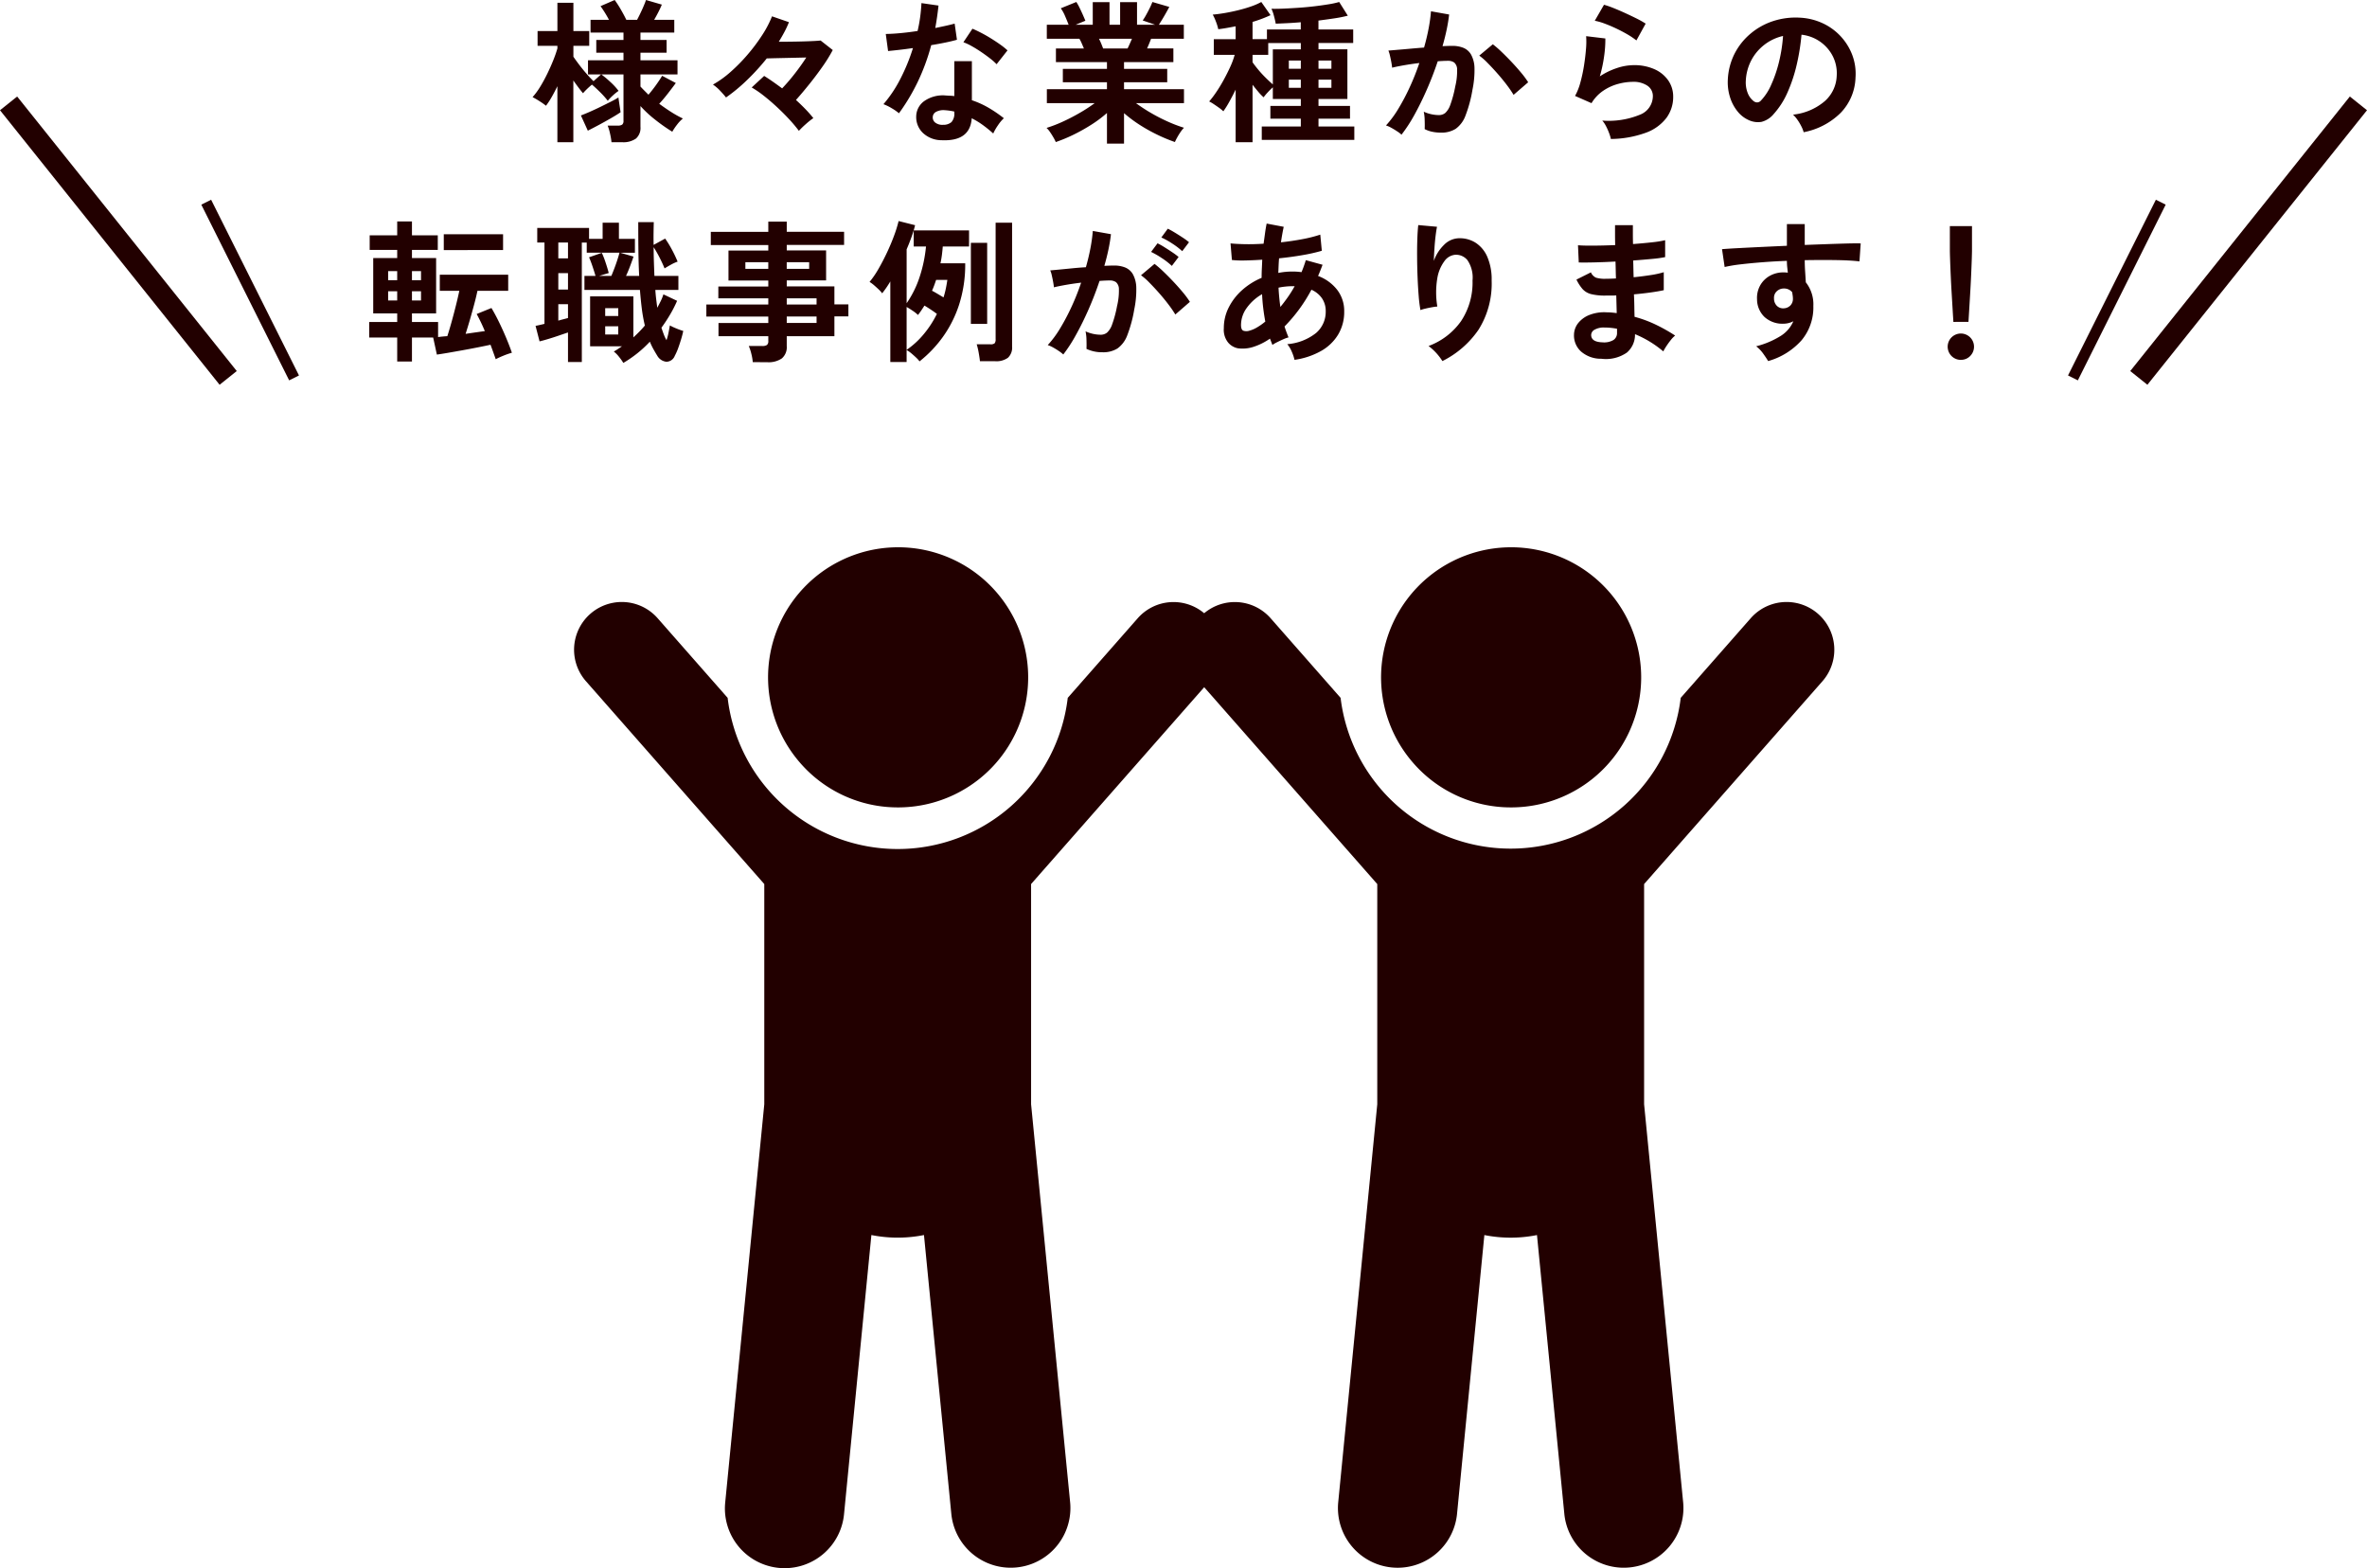 <svg xmlns="http://www.w3.org/2000/svg" width="215.562" height="142.804" viewBox="0 0 215.562 142.804">
  <g id="グループ_22833" data-name="グループ 22833" transform="translate(-959.219 -3020.141)">
    <path id="パス_40902" data-name="パス 40902" d="M-58.52,1.036v-5.1q-.252.518-.511.973a7.3,7.3,0,0,1-.525.805,6.727,6.727,0,0,0-.6-.42,7.017,7.017,0,0,0-.623-.364A6.594,6.594,0,0,0-60.1-3.99q.336-.546.644-1.176t.553-1.239a11.31,11.31,0,0,0,.385-1.1v-.238h-1.806V-9.086h1.806v-2.576h1.456v2.576h1.442v1.344h-1.442v.994q.2.294.511.707t.665.819q.35.406.658.7l.686-.616h-1.19V-6.426H-52.5v-.686h-2.478V-8.274H-52.5v-.672h-3v-1.162h1.68a10.86,10.86,0,0,0-.77-1.246l1.288-.56a8.939,8.939,0,0,1,.56.868q.308.532.5.938h.98q.238-.448.469-.959t.343-.847l1.442.42q-.126.308-.315.679t-.385.707h1.834v1.162h-3.08v.672h2.38v1.162h-2.38v.686h3.374v1.288h-3.374v1.106q.168.182.35.364l.378.378q.35-.406.686-.875t.56-.847l1.246.658q-.308.42-.721.952t-.791.938q.532.392,1.078.742a9.685,9.685,0,0,0,1.078.6,3.113,3.113,0,0,0-.532.56,5.205,5.205,0,0,0-.434.644,15.96,15.96,0,0,1-1.589-1.12,10.276,10.276,0,0,1-1.309-1.218v1.89A1.292,1.292,0,0,1-51.359.7a1.986,1.986,0,0,1-1.267.336h-.966a5.975,5.975,0,0,0-.133-.784,4.541,4.541,0,0,0-.217-.728h.924a.67.67,0,0,0,.4-.091A.431.431,0,0,0-52.5-.924V-5.138h-2.016a9.628,9.628,0,0,1,.833.7,5.745,5.745,0,0,1,.735.8,4.51,4.51,0,0,0-.5.4,4.735,4.735,0,0,0-.483.5,7.934,7.934,0,0,0-.679-.763q-.4-.4-.763-.707-.224.182-.455.406a4.718,4.718,0,0,0-.357.378q-.182-.21-.413-.518t-.469-.644V1.036Zm2.772-1.05-.63-1.386q.336-.126.8-.329t.966-.448q.5-.245.945-.469t.707-.392q.014.126.056.413t.084.56q.042.273.056.371-.322.224-.868.539t-1.12.623Q-55.328-.224-55.748-.014ZM-36.526,0a12.867,12.867,0,0,0-.882-1.05q-.518-.56-1.113-1.113t-1.19-1.022a9.012,9.012,0,0,0-1.113-.763L-39.69-5q.364.224.784.518t.854.616A17.838,17.838,0,0,0-36.89-5.222q.588-.756,1.036-1.456l-1.211.028-1.274.028q-.623.014-1.113.028a20.658,20.658,0,0,1-1.8,1.974,15.359,15.359,0,0,1-1.911,1.582q-.182-.238-.525-.6a3.748,3.748,0,0,0-.665-.574,9.167,9.167,0,0,0,1.6-1.148,15.74,15.74,0,0,0,1.561-1.589,16.307,16.307,0,0,0,1.33-1.778,9.521,9.521,0,0,0,.889-1.7l1.54.532a8.168,8.168,0,0,1-.406.882q-.238.448-.518.9.77,0,1.561-.014t1.414-.042q.623-.028.833-.056l1.106.868a13.759,13.759,0,0,1-.91,1.477q-.56.8-1.2,1.6t-1.239,1.47q.462.42.868.84a10.6,10.6,0,0,1,.714.812,6.956,6.956,0,0,0-.686.546A8.041,8.041,0,0,0-36.526,0Zm12.978.854A2.482,2.482,0,0,1-25.242.182a1.991,1.991,0,0,1-.6-1.5A1.746,1.746,0,0,1-25.123-2.7a2.953,2.953,0,0,1,1.981-.518q.2.014.392.021a3.248,3.248,0,0,1,.378.035V-6.342h1.6v3.556a8.1,8.1,0,0,1,1.519.686,11.865,11.865,0,0,1,1.393.952A3.538,3.538,0,0,0-18.4-.5a4.636,4.636,0,0,0-.427.742,11.339,11.339,0,0,0-.938-.763,7.207,7.207,0,0,0-1.022-.623Q-20.93.98-23.548.854ZM-27.412-1.6a4.6,4.6,0,0,0-.644-.448,4.461,4.461,0,0,0-.77-.378,11.515,11.515,0,0,0,1.554-2.331,17.355,17.355,0,0,0,1.134-2.779q-.7.1-1.3.168t-.966.1l-.21-1.554q.49,0,1.267-.07t1.631-.2q.154-.658.238-1.3t.112-1.239l1.554.224q-.112,1.05-.294,2.044.49-.1.945-.2t.819-.2l.21,1.47q-.434.126-1.043.252t-1.3.238A19.125,19.125,0,0,1-25.7-4.466,18.349,18.349,0,0,1-27.412-1.6Zm8.89-4.466a5.336,5.336,0,0,0-.6-.532q-.378-.294-.812-.588t-.861-.532a4.872,4.872,0,0,0-.749-.35L-20.72-9.3q.336.14.784.371t.91.518q.462.287.854.567a6.173,6.173,0,0,1,.644.518Zm-4.9,5.516a1.115,1.115,0,0,0,.791-.245,1.158,1.158,0,0,0,.259-.861v-.1a5.6,5.6,0,0,0-.9-.126,1.418,1.418,0,0,0-.763.154.557.557,0,0,0-.3.476.586.586,0,0,0,.224.5A1.054,1.054,0,0,0-23.422-.546ZM-8.47,1.162V-1.624A11.159,11.159,0,0,1-9.891-.56a16.356,16.356,0,0,1-1.624.91,13.88,13.88,0,0,1-1.617.672,3.861,3.861,0,0,0-.21-.413q-.14-.245-.308-.49a2.214,2.214,0,0,0-.322-.385A12.17,12.17,0,0,0-12.5-.833q.784-.357,1.547-.8A14.144,14.144,0,0,0-9.59-2.52h-4.354V-3.794H-8.47v-.63h-4.018V-5.642H-8.47v-.616h-4.648V-7.5h2.548q-.1-.238-.2-.469a3.093,3.093,0,0,0-.21-.413h-2.968V-9.66h1.988q-.14-.364-.329-.8a3.645,3.645,0,0,0-.385-.7l1.414-.574a4.766,4.766,0,0,1,.3.539q.161.329.3.644t.224.525l-.882.364h1.554v-2.058h1.526V-9.66h.966v-2.058h1.54V-9.66h1.652l-1.134-.392a5.467,5.467,0,0,0,.315-.511q.175-.315.336-.644a5.431,5.431,0,0,0,.231-.525l1.54.448q-.126.238-.308.56t-.357.609q-.175.287-.287.455H-1.47v1.274H-4.452q-.182.476-.364.882h2.394v1.246H-6.916v.616h3.934v1.218H-6.916v.63h5.46V-2.52H-5.824a14.592,14.592,0,0,0,1.358.889,16,16,0,0,0,1.54.791,12.882,12.882,0,0,0,1.47.56A2.757,2.757,0,0,0-1.764.1q-.168.245-.308.5a4.349,4.349,0,0,0-.21.42,14.765,14.765,0,0,1-1.6-.665,15.209,15.209,0,0,1-1.61-.9A12.345,12.345,0,0,1-6.916-1.61V1.162ZM-8.82-7.5h2.226q.1-.2.2-.427t.2-.455h-3q.112.224.21.462T-8.82-7.5ZM3.248,1.036V-3.752q-.294.6-.588,1.127a8.185,8.185,0,0,1-.532.847,3.192,3.192,0,0,0-.4-.329q-.245-.175-.49-.336a3.151,3.151,0,0,0-.4-.231,8.85,8.85,0,0,0,.637-.84q.343-.5.672-1.1t.6-1.19a7.192,7.192,0,0,0,.413-1.113H1.26V-8.344H3.248V-9.52q-.42.084-.819.154t-.763.112a4.487,4.487,0,0,0-.21-.686,4.346,4.346,0,0,0-.294-.644q.5-.042,1.113-.147t1.232-.259q.623-.154,1.162-.343a5.971,5.971,0,0,0,.917-.4l.84,1.2a12.105,12.105,0,0,1-1.638.616v1.568H6.1v-.882h3.08v-.658q-.63.056-1.218.084T6.9-9.758q-.056-.322-.168-.728a3.614,3.614,0,0,0-.224-.63q.462.014,1.106-.014t1.365-.077q.721-.049,1.428-.133t1.3-.182a8.247,8.247,0,0,0,.973-.21l.784,1.246a11.72,11.72,0,0,1-1.232.245q-.7.105-1.442.2v.812h3.164v1.232H10.794v.574h2.632V-2.9H10.794v.63h2.87v1.162h-2.87v.714h3.262V.826H5.628V-.392H9.184v-.714H6.412V-2.268H9.184V-2.9H6.636V-3.962a5.918,5.918,0,0,0-.462.455,4.445,4.445,0,0,0-.378.455,4.646,4.646,0,0,1-.483-.5q-.259-.308-.525-.644V1.036ZM6.636-4.228V-7.42H9.184v-.574H6.216v1.078H4.788v.672q.182.266.5.651t.686.749Q6.342-4.48,6.636-4.228Zm4.158.308H11.97v-.742H10.794Zm0-1.736H11.97V-6.4H10.794ZM8.092-3.92H9.184v-.742H8.092Zm0-1.736H9.184V-6.4H8.092ZM18.354.35a2.585,2.585,0,0,0-.392-.3Q17.7-.126,17.416-.28a2.4,2.4,0,0,0-.476-.21,9.271,9.271,0,0,0,1.134-1.533A19.839,19.839,0,0,0,19.11-3.99a22.151,22.151,0,0,0,.868-2.184q-.714.084-1.379.2t-1.1.224q-.014-.182-.07-.49T17.3-6.853a2.57,2.57,0,0,0-.14-.455l.84-.07q.518-.042,1.148-.1t1.26-.105q.252-.882.413-1.729a14.385,14.385,0,0,0,.217-1.575l1.652.294q-.07.644-.224,1.379t-.378,1.505q.28-.014.5-.021t.392-.007a2.7,2.7,0,0,1,1,.175,1.432,1.432,0,0,1,.707.616A2.642,2.642,0,0,1,25-5.733a8.68,8.68,0,0,1-.182,1.981,12.07,12.07,0,0,1-.637,2.366,2.575,2.575,0,0,1-.889,1.2,2.425,2.425,0,0,1-1.358.35,3.848,3.848,0,0,1-.77-.077,2.647,2.647,0,0,1-.7-.245q.014-.322,0-.8a4.19,4.19,0,0,0-.084-.784,3.391,3.391,0,0,0,1.372.308.923.923,0,0,0,.581-.189,1.8,1.8,0,0,0,.469-.756,10.532,10.532,0,0,0,.448-1.673,5.888,5.888,0,0,0,.168-1.519.843.843,0,0,0-.266-.651.966.966,0,0,0-.56-.154q-.392,0-.938.042-.434,1.3-.987,2.562T19.523-1.442A13.746,13.746,0,0,1,18.354.35ZM28.56-3.276a9.912,9.912,0,0,0-.616-.9q-.392-.518-.854-1.043t-.9-.966a5.637,5.637,0,0,0-.756-.665L26.67-7.882a9.045,9.045,0,0,1,.784.679q.448.427.924.931t.882.994a7.791,7.791,0,0,1,.63.854ZM37.422.742A3.7,3.7,0,0,0,37.261.21a5.558,5.558,0,0,0-.287-.644,2.35,2.35,0,0,0-.336-.5,7.476,7.476,0,0,0,3.423-.532,1.822,1.822,0,0,0,1.183-1.666,1.126,1.126,0,0,0-.5-.98,2.261,2.261,0,0,0-1.316-.35,5.263,5.263,0,0,0-1.344.189,4.467,4.467,0,0,0-1.351.616A3.6,3.6,0,0,0,35.658-2.52l-1.5-.658A5.358,5.358,0,0,0,34.643-4.4a13.9,13.9,0,0,0,.329-1.533q.126-.8.182-1.512a7.208,7.208,0,0,0,.014-1.176l1.75.21A10.652,10.652,0,0,1,36.806-6.8a12.554,12.554,0,0,1-.392,1.841,6.463,6.463,0,0,1,1.554-.756,4.913,4.913,0,0,1,1.526-.266,4.5,4.5,0,0,1,1.9.371,3.006,3.006,0,0,1,1.253,1.022,2.567,2.567,0,0,1,.448,1.491,3.194,3.194,0,0,1-.609,1.911A4.1,4.1,0,0,1,40.621.168,9.6,9.6,0,0,1,37.422.742Zm2.324-8.974a6.778,6.778,0,0,0-.833-.56q-.483-.28-1.015-.532t-1.043-.441a5.386,5.386,0,0,0-.9-.259l.84-1.456a7.854,7.854,0,0,1,.868.3q.5.2,1.057.455t1.05.5a8.88,8.88,0,0,1,.819.462ZM54.978.126a2.693,2.693,0,0,0-.21-.532,4.564,4.564,0,0,0-.357-.6,3.017,3.017,0,0,0-.4-.469,5.267,5.267,0,0,0,2.919-1.253,3.235,3.235,0,0,0,1.057-2.261,3.451,3.451,0,0,0-.378-1.848,3.612,3.612,0,0,0-1.183-1.316,3.607,3.607,0,0,0-1.645-.6,19.632,19.632,0,0,1-.42,2.66,13.93,13.93,0,0,1-.833,2.548,7.349,7.349,0,0,1-1.281,2.016,2.121,2.121,0,0,1-1.113.714,2,2,0,0,1-1.141-.154,2.724,2.724,0,0,1-1.036-.8,3.859,3.859,0,0,1-.686-1.295,4.52,4.52,0,0,1-.2-1.6,5.838,5.838,0,0,1,.6-2.331A5.858,5.858,0,0,1,50.106-8.82a6.129,6.129,0,0,1,2.058-1.162,6.589,6.589,0,0,1,2.478-.322,5.572,5.572,0,0,1,2,.476,5.221,5.221,0,0,1,1.645,1.155,5.211,5.211,0,0,1,1.092,1.7A4.846,4.846,0,0,1,59.7-4.858a4.828,4.828,0,0,1-1.344,3.213A6.521,6.521,0,0,1,54.978.126ZM50.428-2.7a.54.54,0,0,0,.322.112.484.484,0,0,0,.336-.168,4.941,4.941,0,0,0,.931-1.428,11.608,11.608,0,0,0,.714-2.086A13.876,13.876,0,0,0,53.1-8.638a4.32,4.32,0,0,0-1.715.812A4.336,4.336,0,0,0,50.2-6.405a4.448,4.448,0,0,0-.49,1.827,2.637,2.637,0,0,0,.175,1.141A1.728,1.728,0,0,0,50.428-2.7ZM-73.108,21.008V18.824h-2.548V17.41h2.548v-.784h-2.184v-5.04h2.184v-.742h-2.506V9.514h2.506V8.254h1.344v1.26h2.352v1.33h-2.352v.742h2.2v5.04h-2.2v.784h2.38v1.372q.182-.028.4-.049t.441-.035q.182-.56.385-1.288t.392-1.484q.189-.756.315-1.358H-69.23V13.1H-63v1.47h-2.8q-.126.6-.315,1.3t-.385,1.379q-.2.679-.378,1.239.462-.07.91-.133l.84-.119q-.168-.406-.357-.8t-.385-.756l1.344-.546q.322.532.672,1.246t.665,1.463q.315.749.525,1.365a7.208,7.208,0,0,0-.749.259q-.4.161-.721.329-.1-.28-.217-.609t-.259-.707q-.518.112-1.19.245t-1.372.259q-.7.126-1.309.231t-1.015.161l-.336-1.554h-1.932v2.184Zm4.242-10.15V9.416h5.4v1.442Zm-5.068,4.592h.826v-.84h-.826Zm2.17,0h.826v-.84h-.826Zm-2.17-1.848h.826v-.826h-.826Zm2.17,0h.826v-.826h-.826Zm19.25,7.532a4.867,4.867,0,0,0-.392-.553,2.75,2.75,0,0,0-.476-.483q.2-.112.378-.231t.364-.245h-2.9v-4.55H-51.6V18.81q.28-.252.546-.525t.5-.553a14.488,14.488,0,0,1-.273-1.5q-.1-.805-.175-1.743h-5.054V13.21h1.008q-.1-.35-.266-.847t-.322-.847l1.162-.406a7.871,7.871,0,0,1,.35.9q.182.546.28.938l-.882.266h1.12q.126-.294.28-.7t.28-.8q.126-.392.182-.616h-2.982v-.924h-.448V21.05h-1.26V18.362q-.378.126-.847.287t-.931.3q-.462.14-.812.224l-.364-1.414q.154-.028.371-.077t.441-.105V10.172h-.658V8.842h4.718v.994H-54.4V8.366h1.484v1.47h1.456V11.1h-1.344l1.218.35q-.112.336-.3.84t-.385.924h1.2q-.056-1.078-.07-2.289t-.014-2.611h1.414q-.014.49-.021,1.015t.007,1.057l1.05-.574a9.543,9.543,0,0,1,.616,1.008,11.308,11.308,0,0,1,.518,1.092,3.584,3.584,0,0,0-.588.266q-.364.2-.6.35-.168-.42-.441-.959a10.8,10.8,0,0,0-.553-.973q0,.644.021,1.3t.049,1.316H-47.5v1.274h-2.1q.028.434.077.833t.1.791q.168-.308.315-.609a4.487,4.487,0,0,0,.245-.609l1.246.588a11.447,11.447,0,0,1-.644,1.26q-.364.616-.784,1.19.112.336.217.616a3.315,3.315,0,0,0,.245.518,5.069,5.069,0,0,0,.182-.672q.07-.35.126-.672a4.1,4.1,0,0,0,.406.2q.238.105.469.189t.343.112q-.07.35-.2.777t-.273.819a5.179,5.179,0,0,1-.3.672.824.824,0,0,1-.763.539,1.085,1.085,0,0,1-.833-.553q-.182-.294-.357-.609a5.813,5.813,0,0,1-.315-.665A10.7,10.7,0,0,1-52.514,21.134Zm-5.922-6.678h.882v-1.5h-.882Zm0-2.842h.882V10.172h-.882Zm0,5.67q.238-.07.462-.126t.42-.112v-1.26h-.882Zm4.27,1.26h1.19V17.8h-1.19Zm0-1.68h1.19V16.15h-1.19Zm13.44,4.2a4.768,4.768,0,0,0-.133-.77,4.234,4.234,0,0,0-.231-.7h1.232a.737.737,0,0,0,.42-.091.437.437,0,0,0,.126-.371V18.7h-4.536v-1.2h4.536v-.588h-5.642V15.814h5.642v-.56h-4.55V14.176h4.55V13.63h-3.626V10.9h3.626v-.5h-5.236v-1.2h5.236V8.268h1.68v.924h5.222v1.2h-5.222v.5h3.584v2.73h-3.584v.546h4.34v1.638h1.274v1.092h-1.274V18.7h-4.34v.9a1.344,1.344,0,0,1-.441,1.12,2.129,2.129,0,0,1-1.337.35Zm3.094-3.57h2.716v-.588h-2.716Zm0-1.68h2.716v-.56h-2.716ZM-41.4,12.566h2.086v-.6H-41.4Zm3.766,0h2.044v-.6h-2.044ZM-28.2,21.05V13.714q-.182.308-.371.581t-.371.5a2.865,2.865,0,0,0-.322-.357q-.21-.2-.434-.392a2.9,2.9,0,0,0-.392-.287,8.521,8.521,0,0,0,.826-1.211q.406-.707.77-1.484t.637-1.519a11.877,11.877,0,0,0,.413-1.33l1.5.378a9.743,9.743,0,0,1-.315,1.043q-.2.567-.455,1.155V15.7a9.241,9.241,0,0,0,1.183-2.394,12.668,12.668,0,0,0,.581-2.772h-1.12V9.066h5.04v1.47h-2.394q-.028.378-.077.763t-.133.763h2.254a11.916,11.916,0,0,1-.56,3.78,10.7,10.7,0,0,1-1.5,2.961,11.055,11.055,0,0,1-2.1,2.191,2.23,2.23,0,0,0-.294-.329q-.21-.2-.448-.4a3.19,3.19,0,0,0-.434-.308V21.05Zm8.162-.07q-.028-.294-.112-.763a6.273,6.273,0,0,0-.182-.777h1.246a.568.568,0,0,0,.385-.091.568.568,0,0,0,.091-.385V8.366h1.5v11.27a1.268,1.268,0,0,1-.378,1.029,1.79,1.79,0,0,1-1.162.315Zm-.826-3.4V10.2h1.484v7.378Zm-5.852,2.366a7.6,7.6,0,0,0,1.54-1.407,9.2,9.2,0,0,0,1.218-1.869q-.266-.2-.588-.413t-.546-.343q-.14.224-.287.441t-.3.413a3.374,3.374,0,0,0-.476-.378q-.308-.21-.56-.35Zm3.36-4.774a7.712,7.712,0,0,0,.21-.8q.084-.406.14-.8h-1.022q-.084.252-.175.5t-.2.49q.2.1.49.273T-23.352,15.17Zm10.906,5.194a2.87,2.87,0,0,0-.392-.308q-.266-.182-.546-.336a2.4,2.4,0,0,0-.476-.21,9.271,9.271,0,0,0,1.134-1.533A19.839,19.839,0,0,0-11.69,16.01a22.15,22.15,0,0,0,.868-2.184q-.714.084-1.379.2t-1.1.224q-.014-.182-.07-.49t-.126-.609a2.143,2.143,0,0,0-.14-.441q.322-.028.84-.077t1.148-.112q.63-.063,1.26-.1.252-.882.413-1.729a14.385,14.385,0,0,0,.217-1.575l1.652.294q-.07.644-.224,1.379t-.378,1.505q.28-.014.5-.021t.392-.007a2.7,2.7,0,0,1,1,.175,1.432,1.432,0,0,1,.707.616A2.642,2.642,0,0,1-5.8,14.267a8.68,8.68,0,0,1-.182,1.981,12.071,12.071,0,0,1-.637,2.366,2.575,2.575,0,0,1-.889,1.2,2.425,2.425,0,0,1-1.358.35,3.31,3.31,0,0,1-1.47-.308q.014-.336,0-.812a4.19,4.19,0,0,0-.084-.784,3.391,3.391,0,0,0,1.372.308.923.923,0,0,0,.581-.189,1.8,1.8,0,0,0,.469-.756,10.533,10.533,0,0,0,.448-1.673,5.888,5.888,0,0,0,.168-1.519.843.843,0,0,0-.266-.651.966.966,0,0,0-.56-.154q-.392,0-.938.042-.434,1.3-.987,2.562t-1.148,2.331A13.551,13.551,0,0,1-12.446,20.364Zm10.206-3.64a9.912,9.912,0,0,0-.616-.9q-.392-.518-.854-1.043t-.9-.966a5.636,5.636,0,0,0-.756-.665l1.232-1.036a9.045,9.045,0,0,1,.784.679q.448.427.924.931t.882.994a7.791,7.791,0,0,1,.63.854Zm.63-5.768a6.8,6.8,0,0,0-.931-.707,6.934,6.934,0,0,0-.973-.539l.588-.8q.238.112.609.336t.742.469a5.758,5.758,0,0,1,.581.427ZM-2.562,12.3a6.411,6.411,0,0,0-.917-.714,7.9,7.9,0,0,0-.973-.56l.588-.784a6.264,6.264,0,0,1,.609.343q.371.231.735.476a6.112,6.112,0,0,1,.574.427ZM8.61,20.854a3.946,3.946,0,0,0-.238-.714,2.721,2.721,0,0,0-.42-.714A4.8,4.8,0,0,0,10.584,18.4a2.538,2.538,0,0,0,.868-1.953,2.055,2.055,0,0,0-.343-1.2,2.278,2.278,0,0,0-.959-.777A14.3,14.3,0,0,1,7.7,17.816q.084.266.175.511t.189.483a3.057,3.057,0,0,0-.5.182q-.28.126-.546.259a3.054,3.054,0,0,0-.42.245q-.056-.14-.112-.287t-.112-.287a5.622,5.622,0,0,1-1.5.749,3.178,3.178,0,0,1-1.414.133,1.549,1.549,0,0,1-.875-.5,1.842,1.842,0,0,1-.413-1.323,4.144,4.144,0,0,1,.448-1.9A5.344,5.344,0,0,1,3.843,14.5a6.354,6.354,0,0,1,1.771-1.113q0-.42.021-.833t.035-.819q-.84.056-1.561.07a9.048,9.048,0,0,1-1.2-.042l-.126-1.512q.546.056,1.33.07t1.68-.042q.07-.5.133-.966t.147-.868l1.554.294q-.14.644-.252,1.414,1.036-.112,1.981-.294a12.231,12.231,0,0,0,1.6-.406l.14,1.47a15.516,15.516,0,0,1-1.736.392q-1.036.182-2.156.294-.028.322-.042.658l-.028.672a6.624,6.624,0,0,1,1.3-.126q.21,0,.413.014t.4.042q.112-.266.21-.539t.182-.553l1.526.42q-.1.266-.2.518t-.21.5a3.95,3.95,0,0,1,1.743,1.267,3.145,3.145,0,0,1,.637,1.967,4,4,0,0,1-.553,2.107,4.251,4.251,0,0,1-1.568,1.5A6.878,6.878,0,0,1,8.61,20.854Zm-4.088-2.66a2.7,2.7,0,0,0,.651-.28,5.43,5.43,0,0,0,.777-.546q-.112-.588-.189-1.218t-.105-1.274a4.349,4.349,0,0,0-1.393,1.246,2.651,2.651,0,0,0-.525,1.554q0,.434.21.525A.889.889,0,0,0,4.522,18.194Zm2.8-2.156q.336-.406.672-.882a10.827,10.827,0,0,0,.63-1.008H8.442a6.086,6.086,0,0,0-.658.035,5.543,5.543,0,0,0-.63.1Q7.2,15.17,7.322,16.038Zm14.756,4.928a5.163,5.163,0,0,0-1.26-1.372,6.279,6.279,0,0,0,2.961-2.268,6.351,6.351,0,0,0,1.043-3.7,2.809,2.809,0,0,0-.469-1.855,1.336,1.336,0,0,0-1.127-.483,1.358,1.358,0,0,0-.966.581,3.612,3.612,0,0,0-.651,1.589A7.785,7.785,0,0,0,21.616,16a5.152,5.152,0,0,0-.511.07q-.315.056-.6.126a3.428,3.428,0,0,0-.427.126,12.656,12.656,0,0,1-.161-1.3q-.063-.784-.1-1.694t-.042-1.82q-.007-.91.021-1.68t.084-1.246l1.708.154q-.07.336-.133.861t-.1,1.113q-.042.588-.056,1.134a3.772,3.772,0,0,1,.931-1.463,1.972,1.972,0,0,1,1.351-.6,2.7,2.7,0,0,1,1.526.413,2.89,2.89,0,0,1,1.064,1.288,5.187,5.187,0,0,1,.392,2.149A7.888,7.888,0,0,1,25.375,18.1,8.622,8.622,0,0,1,22.078,20.966Zm14.476-.21a2.75,2.75,0,0,1-1.848-.658,1.962,1.962,0,0,1-.644-1.526,1.756,1.756,0,0,1,.392-1.078,2.46,2.46,0,0,1,1.05-.742,3.713,3.713,0,0,1,1.554-.224q.238,0,.455.021t.441.049l-.042-1.61q-.238.014-.483.014h-.483a5.2,5.2,0,0,1-1.323-.133,1.58,1.58,0,0,1-.77-.448,3.889,3.889,0,0,1-.567-.875l1.316-.658a.953.953,0,0,0,.462.483,2.75,2.75,0,0,0,.91.1q.21,0,.441-.007t.469-.021q-.014-.378-.021-.77t-.021-.77q-1.022.056-1.932.077t-1.414.007l-.07-1.568q.49.042,1.414.035t1.974-.049q-.014-.5-.014-.966V8.59h1.624V9.4q0,.434.014.91.952-.07,1.75-.161a9.363,9.363,0,0,0,1.176-.189V11.5a10.681,10.681,0,0,1-1.169.161q-.791.077-1.743.147.014.378.021.763t.021.763q.826-.084,1.568-.2a8.242,8.242,0,0,0,1.176-.259v1.638q-.518.112-1.225.21t-1.491.168q.028.56.035,1.078t.021.966a11.148,11.148,0,0,1,1.96.728,15.512,15.512,0,0,1,1.736.98,2.434,2.434,0,0,0-.4.413q-.217.273-.4.553a5.063,5.063,0,0,0-.28.476,9.628,9.628,0,0,0-2.576-1.568,2.139,2.139,0,0,1-.735,1.673A3.35,3.35,0,0,1,36.554,20.756Zm.056-1.5a1.685,1.685,0,0,0,1.05-.21.746.746,0,0,0,.322-.63v-.392q-.294-.056-.581-.084t-.567-.028a1.679,1.679,0,0,0-.9.2.563.563,0,0,0-.308.476Q35.63,19.216,36.61,19.258Zm15.134,1.708q-.168-.28-.448-.672a3.152,3.152,0,0,0-.644-.672,7.805,7.805,0,0,0,2.282-.973A2.963,2.963,0,0,0,54.04,17.34a1.988,1.988,0,0,1-.9.224,2.426,2.426,0,0,1-1.715-.6,2.237,2.237,0,0,1-.693-1.624,2.333,2.333,0,0,1,.28-1.253,2.266,2.266,0,0,1,.868-.875,2.509,2.509,0,0,1,1.274-.322q.112,0,.2.007t.182.021q-.028-.252-.056-.518a5.354,5.354,0,0,1-.028-.56q-1.134.042-2.212.126t-1.974.189a13.234,13.234,0,0,0-1.484.245l-.238-1.624q.5-.042,1.414-.091t2.079-.105q1.169-.056,2.415-.112V8.492h1.624v1.9q1.092-.042,2.086-.077t1.778-.056q.784-.021,1.232-.007l-.112,1.638q-.812-.1-2.149-.119t-2.835.007q0,.5.035,1.022t.063.994a3.229,3.229,0,0,1,.686,2.156,4.662,4.662,0,0,1-1.078,3.129A6.382,6.382,0,0,1,51.744,20.966Zm1.414-4.8a.9.9,0,0,0,.616-.266A.862.862,0,0,0,54,15.282a1.939,1.939,0,0,0-.021-.273q-.021-.147-.049-.315a.944.944,0,0,0-.742-.336.92.92,0,0,0-.658.252.806.806,0,0,0-.252.644.929.929,0,0,0,.245.665A.8.8,0,0,0,53.158,16.164ZM68.614,17.4q-.028-.434-.07-1.141t-.091-1.526q-.049-.819-.084-1.61t-.056-1.4q-.021-.609-.021-.875V8.674h2.016v2.17q0,.266-.021.875t-.056,1.4q-.035.791-.084,1.61t-.091,1.526q-.042.707-.07,1.141Zm.686,3.458a1.2,1.2,0,1,1,.84-.35A1.146,1.146,0,0,1,69.3,20.854Z" transform="translate(1068.5 3032.055)" fill="#200"/>
    <g id="グループ_22784" data-name="グループ 22784" transform="translate(1011.5 3070.056)">
      <path id="パス_40878" data-name="パス 40878" d="M93.963,23.61a11.844,11.844,0,1,0-8.923-4.1,11.767,11.767,0,0,0,8.923,4.1" transform="translate(-64.491)" fill="#200"/>
      <path id="パス_40879" data-name="パス 40879" d="M113.688,30.041a4.347,4.347,0,0,0-6.531-5.739l-6.375,7.251a15.6,15.6,0,0,1-30.975,0L63.432,24.3a4.341,4.341,0,0,0-6.049-.453,4.34,4.34,0,0,0-6.048.453l-6.377,7.253a15.594,15.594,0,0,1-30.973,0L7.608,24.3a4.345,4.345,0,1,0-6.526,5.739l16.24,18.47V68.562l-3.56,36.281A5.436,5.436,0,0,0,24.584,105.9l2.492-25.429a12.2,12.2,0,0,0,4.789,0L34.359,105.9a5.436,5.436,0,0,0,10.82-1.059L41.62,68.562V48.509L57.385,30.584,73.146,48.511V68.562l-3.559,36.281a5.436,5.436,0,0,0,10.82,1.059L82.9,80.473a12.208,12.208,0,0,0,4.791,0L90.186,105.9a5.436,5.436,0,0,0,10.82-1.059L97.447,68.562V48.511Z" transform="translate(0 -17.919)" fill="#200"/>
      <path id="パス_40880" data-name="パス 40880" d="M353.593,23.61a11.844,11.844,0,1,0-8.92-4.1,11.768,11.768,0,0,0,8.92,4.1" transform="translate(-268.298)" fill="#200"/>
    </g>
    <line id="線_229" data-name="線 229" x1="20" y2="25" transform="translate(1154 3029.555)" fill="none" stroke="#200" stroke-width="2"/>
    <line id="線_232" data-name="線 232" x2="20" y2="25" transform="translate(960 3029.555)" fill="none" stroke="#200" stroke-width="2"/>
    <line id="線_230" data-name="線 230" x1="8" y2="16" transform="translate(1148 3038.555)" fill="none" stroke="#200" stroke-width="1"/>
    <line id="線_231" data-name="線 231" x2="8" y2="16" transform="translate(978 3038.555)" fill="none" stroke="#200" stroke-width="1"/>
  </g>
</svg>
